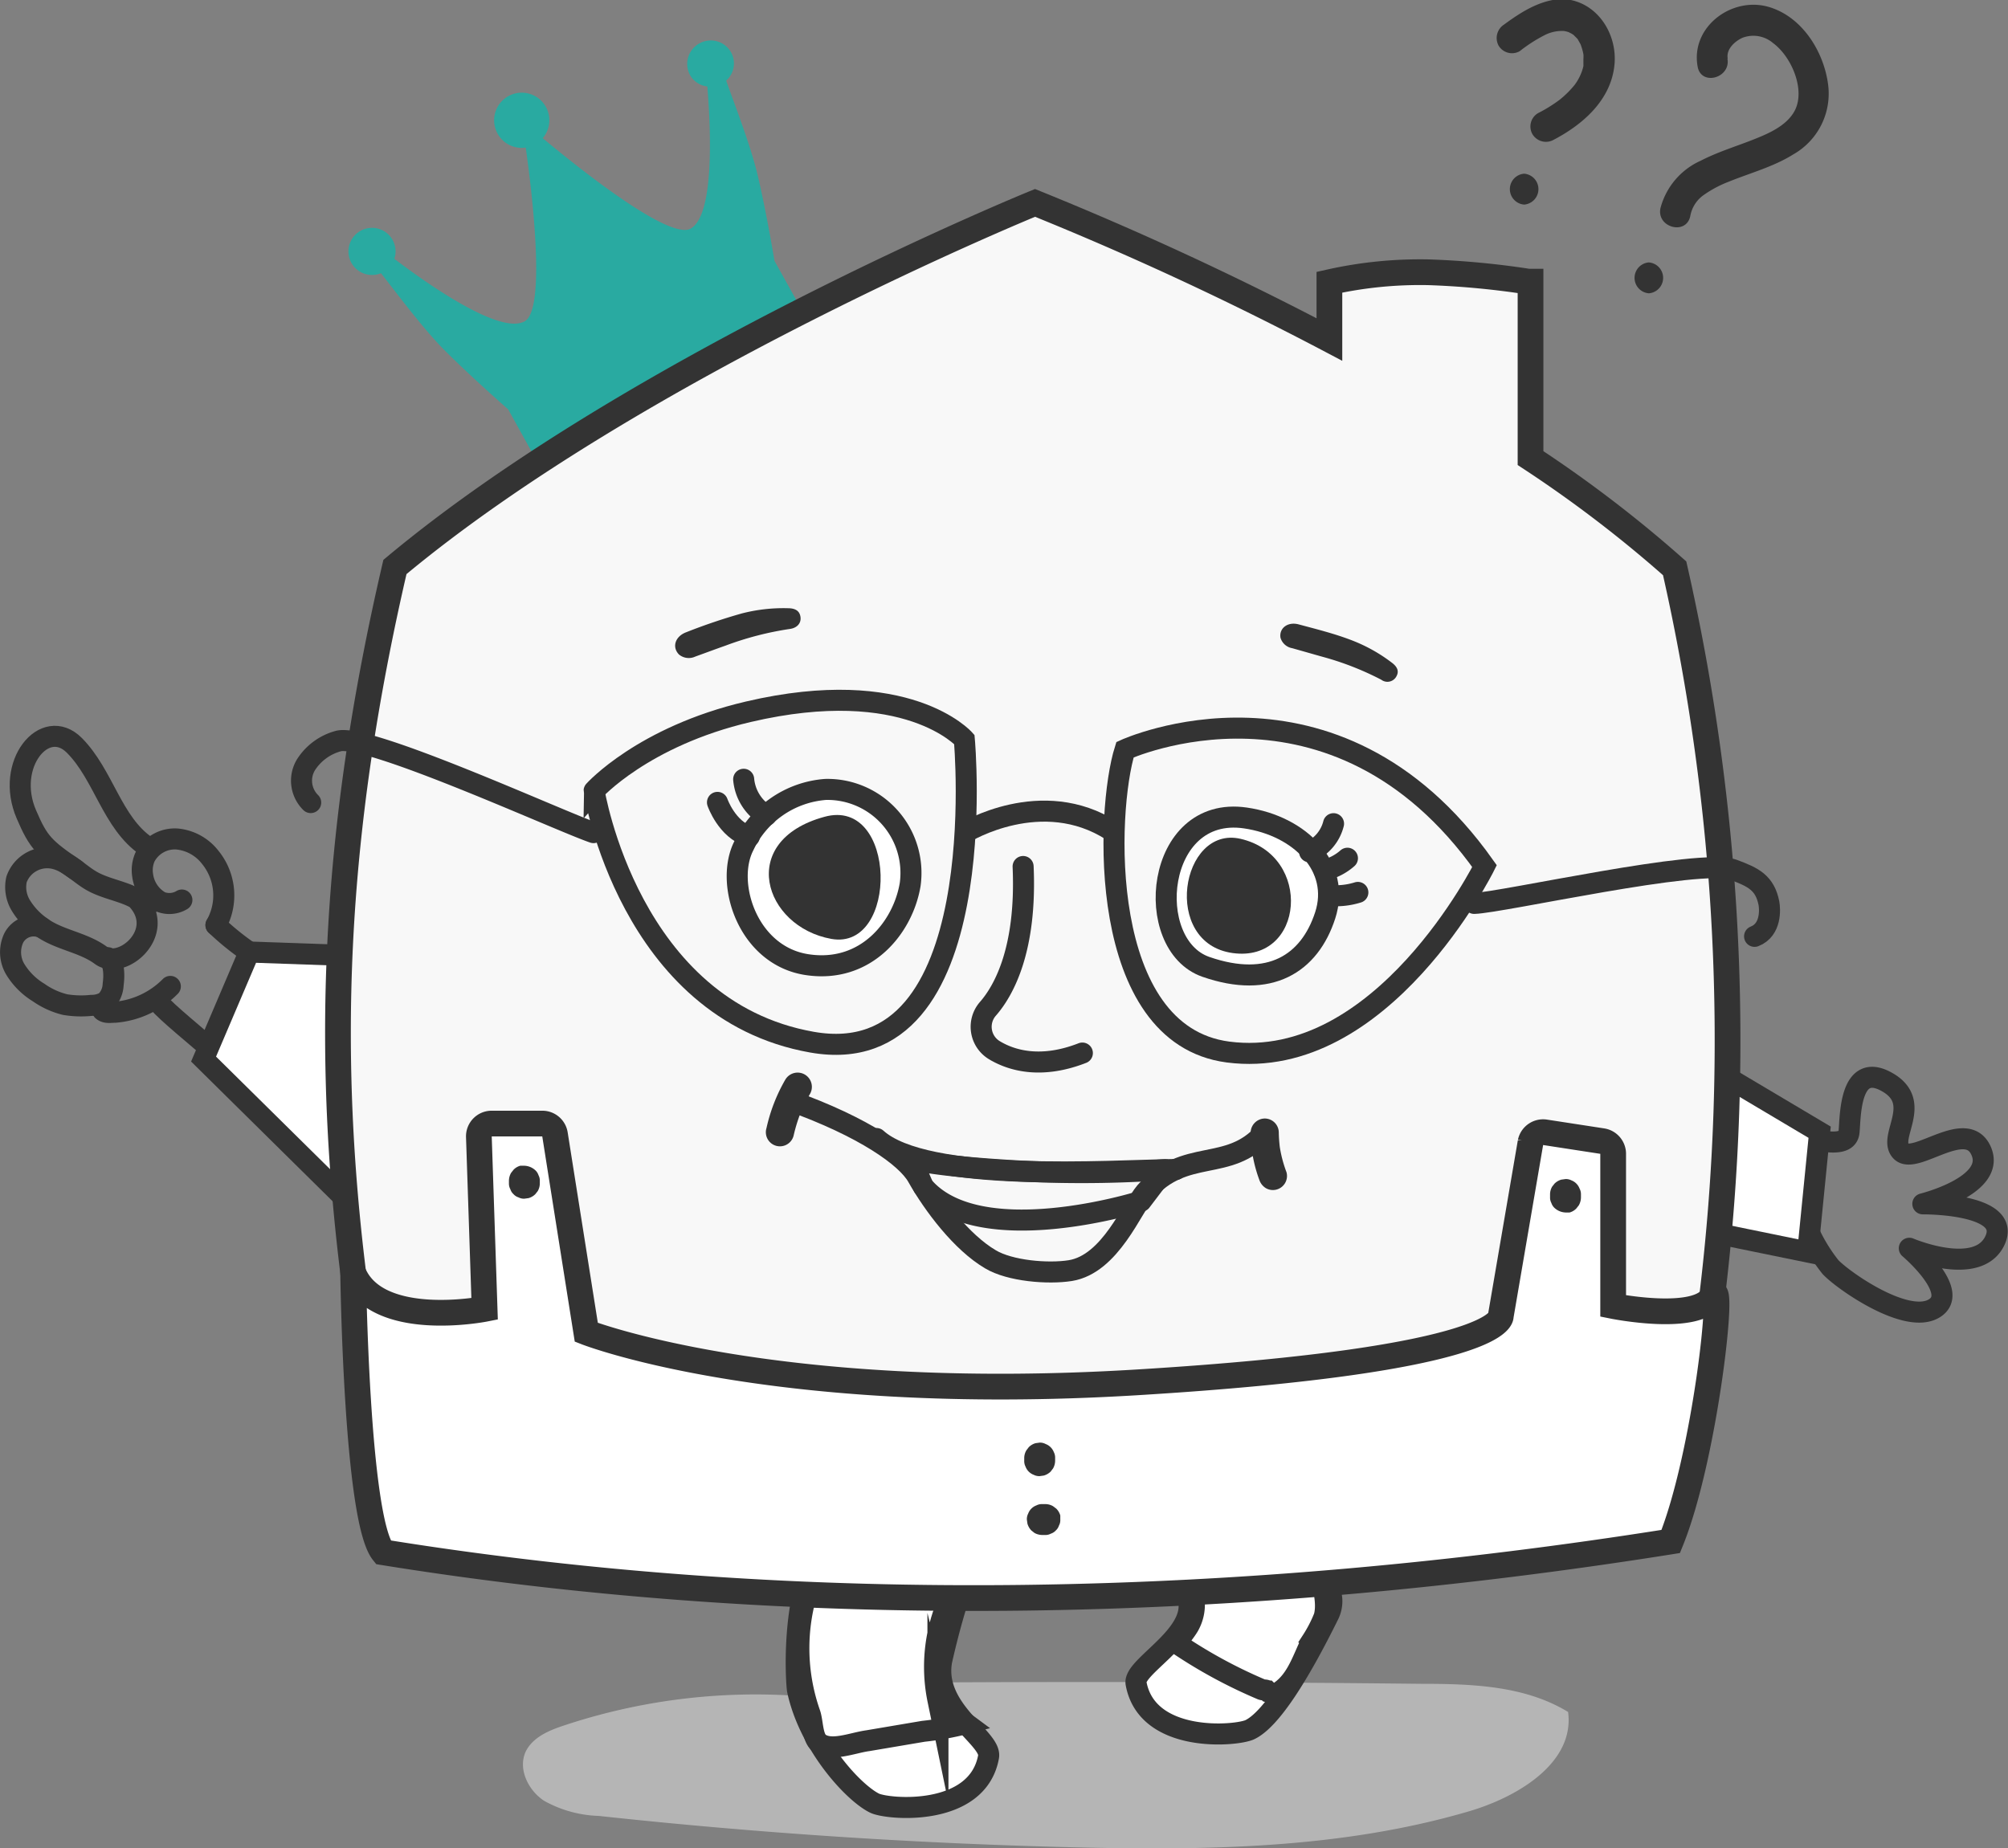 <svg xmlns="http://www.w3.org/2000/svg" viewBox="0 0 213.85 196.87">
    <rect x="0" y="0" width="213.85" height="196.87" fill="#808080" stroke="none"/>
    <defs>
        <style>
            .cls-1 {
                fill: #333;
            }

            .cls-2 {
                opacity: 0.7;
            }

            .cls-3 {
                fill: #ccc;
            }

            .cls-10,
            .cls-4,
            .cls-9 {
                fill: #fff;
            }

            .cls-11,
            .cls-12,
            .cls-4,
            .cls-6,
            .cls-8,
            .cls-9 {
                stroke: #333;
            }

            .cls-11,
            .cls-12,
            .cls-4,
            .cls-8,
            .cls-9 {
                stroke-miterlimit: 10;
            }

            .cls-11,
            .cls-12,
            .cls-4,
            .cls-6 {
                stroke-width: 2.24px;
            }

            .cls-11,
            .cls-12,
            .cls-5,
            .cls-6 {
                fill: none;
            }

            .cls-12,
            .cls-6 {
                stroke-linecap: round;
            }

            .cls-6 {
                stroke-linejoin: round;
            }

            .cls-7 {
                fill: #29aaa1;
            }

            .cls-8 {
                fill: #f8f8f8;
            }

            .cls-8,
            .cls-9 {
                stroke-width: 2.74px;
            }
        </style>
    </defs>
    <g id="Layer_2" data-name="Layer 2">
        <g id="Layer_1-2" data-name="Layer 1">
            <path class="cls-1"
                d="M184,6.24c-.18-1,.75-1.84,1.56-2.21a3.22,3.22,0,0,1,3.26.55c2,1.47,3.47,5,2.32,7.2-.75,1.43-2.38,2.27-4,2.92-2,.82-4.08,1.42-6,2.41a7.67,7.67,0,0,0-4.3,5.05c-.45,2.06,2.72,2.94,3.17.87a3.48,3.48,0,0,1,1.42-2.25,12.18,12.18,0,0,1,2.66-1.42c2.31-.94,4.78-1.59,6.9-2.92a7.44,7.44,0,0,0,3.71-7.37c-.44-3.57-2.8-7.36-6.43-8.36-3.94-1.07-8.25,2.23-7.47,6.4.38,2.08,3.55,1.2,3.17-.87Z" />
            <path class="cls-1" d="M175.6,31.24a1.65,1.65,0,0,0,0-3.29,1.65,1.65,0,0,0,0,3.29Z" />
            <path class="cls-1"
                d="M161.85,5.45a16,16,0,0,1,2.58-1.67,4.06,4.06,0,0,1,2.12-.48,3.08,3.08,0,0,1,.66.18c-.33-.13.08.06.12.08l.24.15c-.15-.11-.15-.11,0,0l.39.39c.25.26-.08-.16.09.12l.28.5c.08.17.09.17,0,0l.1.28c.05.16.1.33.14.49s.11.59.06.22a4,4,0,0,1,0,.6c0,.17,0,.34,0,.52a1.8,1.8,0,0,1,0,.22c0-.2,0-.19,0,0a5.38,5.38,0,0,1-.94,2,10.53,10.53,0,0,1-1.57,1.56,15.45,15.45,0,0,1-2.32,1.44,1.65,1.65,0,0,0-.59,2.25,1.67,1.67,0,0,0,2.25.59c3.12-1.63,6.12-4.24,6.48-8,.33-3.42-2-6.91-5.63-7C164,0,162,1.28,160.19,2.61a1.7,1.7,0,0,0-.59,2.25,1.66,1.66,0,0,0,2.25.59Z" />
            <path class="cls-1" d="M162.32,21.79a1.65,1.65,0,0,0,0-3.29,1.65,1.65,0,0,0,0,3.29Z" />
            <g class="cls-2">
                <path class="cls-3"
                    d="M88.72,181A64.7,64.7,0,0,0,60,183.8c-1.57.52-3.25,1.24-4,2.73-.87,1.84.23,4.13,1.93,5.26a12.7,12.7,0,0,0,5.83,1.62q25.14,2.72,50.46,3.34c14.17.35,28.58.17,42.19-3.82,5.24-1.53,11.31-5.18,10.59-10.59-4.61-2.82-10.3-3-15.7-3q-27.27-.3-54.55-.13Z" />
            </g>
            <path class="cls-4"
                d="M121.72,160.5a34.75,34.75,0,0,0,4.27,8.61c3,4.41-5.36,8.2-5,10.18,1.17,6.45,10.71,5.62,12.13,4.93,2.27-1.1,5.3-6,8.38-12.23a3.24,3.24,0,0,0,.33-1.73A26.91,26.91,0,0,0,138,159.69" />
            <path class="cls-4"
                d="M103.46,166.13a83.45,83.45,0,0,0-3.18,10.8c-.9,5.24,5.37,8.21,5,10.18-1.18,6.46-10.72,5.63-12.14,4.94-2.26-1.11-6.94-6.19-8.2-12-.13-.58-.75-9.59,2.19-14.68" />
            <path class="cls-4"
                d="M86.18,168.84a21,21,0,0,0,.08,13.66c.31.87.24,2.53.95,3.12,1.27,1,3.58,0,5.21-.22l5.91-1a31.32,31.32,0,0,0,4.56-.83c-.81-.6-2.76-1.52-3-2.5a17.48,17.48,0,0,1,2.68-13.39l-15.79,0Z" />
            <path class="cls-4"
                d="M126.26,168.12a4.59,4.59,0,0,1,.37,5c-.38.67-.94,1.24-1.28,1.93a52.77,52.77,0,0,0,9,4.89c.2.09.45,0,.63.17a1,1,0,0,0,1.4,0c1.78-1.28,2.34-3.39,3.32-5.35a14.43,14.43,0,0,0,1.32-2.56c.46-1.71-.32-3.77-.59-5.52q-6.49.5-13,1.18Z" />
            <path class="cls-5" d="M18.16,104.82a9.27,9.27,0,0,1-5.85,2.75c-.48,0-1,.13-1.37-.19" />
            <path class="cls-5"
                d="M19.4,95.62a2.51,2.51,0,0,1-2.28.19A3.81,3.81,0,0,1,15.21,93a3.33,3.33,0,0,1,3.66-3.86,5.11,5.11,0,0,1,3.54,1.94A6.44,6.44,0,0,1,23,98.3" />
            <path class="cls-5"
                d="M15.62,89.9C11.94,87.4,11.08,82.31,8,79.16s-7.43,2-5.12,7.34c1.29,3,1.86,3.58,5.26,5.9" />
            <path class="cls-5"
                d="M15.67,96.38c-1.44-1.62-3.93-1.7-5.82-2.75-1.31-.73-2.36-1.94-3.8-2.37a3.46,3.46,0,0,0-4.23,2.17,3.74,3.74,0,0,0,.5,2.85,8,8,0,0,0,2,2.13c1.92,1.47,4.54,1.67,6.48,3.1,2.24,1.66,7.07-2.44,3.85-5.93" />
            <path class="cls-5"
                d="M11.5,101.76c.73.46.69,2,.57,2.85a2.6,2.6,0,0,1-.8,1.82,2.66,2.66,0,0,1-1.5.4,10.5,10.5,0,0,1-2.8-.07,8.12,8.12,0,0,1-2.84-1.29A7.48,7.48,0,0,1,1.66,103a3.55,3.55,0,0,1-.17-3.36,2.38,2.38,0,0,1,3-1.12" />
            <path class="cls-5"
                d="M37,125.4c-9-10-18.3-16.68-20.14-18.88L23,98.3c2.33,2.19,5.14,4.31,8.27,5a2.59,2.59,0,0,0,2.45-.32Z" />
            <path class="cls-6" d="M18.14,105.06a9.37,9.37,0,0,1-5.85,2.75c-.48,0-1,.13-1.37-.19" />
            <path class="cls-6"
                d="M19.37,95.86a2.57,2.57,0,0,1-2.28.19,3.8,3.8,0,0,1-1.9-2.83,3.49,3.49,0,0,1,.25-1.94,3.58,3.58,0,0,1,3.41-1.92,5.07,5.07,0,0,1,3.53,1.94A6.42,6.42,0,0,1,23,98.53" />
            <path class="cls-6"
                d="M15.59,90.13c-3.67-2.5-4.53-7.58-7.67-10.74s-7.42,2-5.11,7.35c1.29,3,1.85,3.58,5.26,5.9" />
            <path class="cls-6"
                d="M15.65,96.62c-1.45-1.62-3.93-1.7-5.83-2.76C8.51,93.13,7.46,91.92,6,91.5a3.46,3.46,0,0,0-4.24,2.17,3.78,3.78,0,0,0,.51,2.85,7.65,7.65,0,0,0,2,2.13c1.91,1.46,4.53,1.67,6.47,3.1,2.24,1.66,7.07-2.44,3.86-5.93" />
            <path class="cls-6"
                d="M11.47,102c.74.47.7,2,.58,2.86a2.69,2.69,0,0,1-.8,1.82,2.86,2.86,0,0,1-1.5.4A10.56,10.56,0,0,1,6.94,107a8.35,8.35,0,0,1-2.83-1.29,7.42,7.42,0,0,1-2.47-2.45,3.56,3.56,0,0,1-.18-3.35,2.38,2.38,0,0,1,3-1.12" />
            <path class="cls-6"
                d="M33.72,103.18a2.6,2.6,0,0,1-2.44.32,13.59,13.59,0,0,1-4.74-2.1A28.25,28.25,0,0,1,23,98.53" />
            <path class="cls-6" d="M37,125.64c-9-10-18.3-16.68-20.13-18.88" />
            <polygon class="cls-4" points="21.68 112.8 26.54 101.4 46.28 102.09 41.57 132.44 21.68 112.8" />
            <path class="cls-6"
                d="M181.68,114.41c.76.76,3.84,4.78,8.44,6.16s6.64,1.46,6.8,0,0-7.56,4-5.35.05,5.89,1.55,7.41,7-3.67,8.54,0-6.23,5.59-6.23,5.59,9.51-.09,7.69,3.88-9.13.85-9.13.85,5.57,4.71,2.61,6.43-9.66-3-11-4.42a18.16,18.16,0,0,1-2.55-4.32s-3,2.48-13-3.76" />
            <polygon class="cls-4" points="193.79 120.59 192.52 133.35 176.16 130 176.69 110.43 193.79 120.59" />
            <path class="cls-7"
                d="M74.49,4.62a2.49,2.49,0,0,0-1,3.38,2.43,2.43,0,0,0,1.84,1.21c.37,4.51.79,13.71-1.78,15.14-2.3,1.28-12.11-6.6-15.75-9.63a2.94,2.94,0,1,0-1.81,1c.66,4.65,2.19,17.22-.11,18.5C53.23,35.72,45.36,30.12,42,27.57a2.51,2.51,0,1,0-1.43,1.53c1.23,1.52,4.35,5.77,6.75,8.18,2.94,2.95,6.8,6.32,6.8,6.32L57,48.8a1.28,1.28,0,0,0,1.74.49L84.89,34.75a1.28,1.28,0,0,0,.5-1.74l-2.91-5.23s-.83-5.07-1.79-9.12c-.8-3.4-2.79-8.39-3.35-10.08a2.43,2.43,0,0,0,.52-3A2.48,2.48,0,0,0,74.49,4.62Z" />
            <path class="cls-8"
                d="M178.35,60.53A134,134,0,0,0,163,48.79V30h-.22a89.58,89.58,0,0,0-10.6-1,44,44,0,0,0-10.6,1.06v6.1a345,345,0,0,0-31.35-14.55S67.79,38.9,42.06,60.39c-6.6,28.39-7.66,52.48-3.93,79.08,1,7,2.3,14.2,3.93,21.69a431.2,431.2,0,0,0,136.29.14,225.87,225.87,0,0,0,4-23.29A227.21,227.21,0,0,0,178.35,60.53Z" />
            <path class="cls-9"
                d="M37.61,135.54c2.52,6.14,14,3.87,14,3.87L51,121.08a1.36,1.36,0,0,1,1.36-1.41h5.4a1.36,1.36,0,0,1,1.34,1.13l3.34,21.1s19.66,7.69,58.54,5.34c39.52-2.4,38.85-7.07,38.85-7.07l3.17-18.5a1.37,1.37,0,0,1,1.54-1.07l6.11.94a1.37,1.37,0,0,1,1.15,1.4l0,16.16s9.1,1.83,10.61-1.09c1.33-2.57-.8,17.12-4.48,26.17-45.15,7.17-92,8.42-137.12,1.15C37.94,161.78,37.61,135.54,37.61,135.54Z" />
            <path class="cls-10" d="M110.73,155.57v-.27" />
            <path class="cls-1"
                d="M112.37,155.57v-.27a1.28,1.28,0,0,0-.14-.64,1.5,1.5,0,0,0-.87-.86,1.27,1.27,0,0,0-.63-.15l-.44.06a1.65,1.65,0,0,0-.73.43l-.25.33a1.6,1.6,0,0,0-.23.83v.27a1.28,1.28,0,0,0,.14.64,1.48,1.48,0,0,0,.87.87,1.28,1.28,0,0,0,.64.14l.43-.06a1.73,1.73,0,0,0,.73-.42l.26-.34a1.69,1.69,0,0,0,.22-.83Z" />
            <path class="cls-10" d="M166.72,127.5v-.28" />
            <path class="cls-1"
                d="M168.37,127.5v-.28a1.27,1.27,0,0,0-.15-.63,1.5,1.5,0,0,0-.86-.87,1.28,1.28,0,0,0-.64-.14l-.44.06a1.69,1.69,0,0,0-.72.42l-.26.33a1.64,1.64,0,0,0-.22.83v.28a1.22,1.22,0,0,0,.14.63,1.24,1.24,0,0,0,.34.53,1.82,1.82,0,0,0,1.16.48l.44,0a1.56,1.56,0,0,0,.72-.43l.26-.33a1.73,1.73,0,0,0,.23-.83Z" />
            <path class="cls-10" d="M55.85,126.08v-.28" />
            <path class="cls-1"
                d="M57.49,126.08v-.28a1.22,1.22,0,0,0-.14-.63,1.24,1.24,0,0,0-.34-.53,1.82,1.82,0,0,0-1.16-.48l-.44,0a1.56,1.56,0,0,0-.72.43l-.26.33a1.73,1.73,0,0,0-.23.83v.28a1.27,1.27,0,0,0,.15.63,1.21,1.21,0,0,0,.34.53,1.19,1.19,0,0,0,.53.34,1.22,1.22,0,0,0,.63.14l.44-.06a1.69,1.69,0,0,0,.72-.42l.26-.33a1.64,1.64,0,0,0,.22-.83Z" />
            <path class="cls-10" d="M111,161.85h.28" />
            <path class="cls-1"
                d="M111,163.49h.28a1.22,1.22,0,0,0,.63-.14,1.24,1.24,0,0,0,.53-.34,1.21,1.21,0,0,0,.34-.53,1.17,1.17,0,0,0,.14-.63l0-.44a1.65,1.65,0,0,0-.43-.73l-.33-.25a1.62,1.62,0,0,0-.83-.23H111a1.26,1.26,0,0,0-.63.14,1.48,1.48,0,0,0-.87.87,1.28,1.28,0,0,0-.14.64l.06.43a1.73,1.73,0,0,0,.42.73l.33.26a1.75,1.75,0,0,0,.83.22Z" />
            <path class="cls-11" d="M102.79,88.67s8.15-5,15.63-.18" />
            <path class="cls-12"
                d="M157,96.22c3-.09,24.14-4.88,27.61-3.58,2.1.78,3.35,1.37,3.78,3.57.11.6.27,2.82-1.53,3.52" />
            <path class="cls-12"
                d="M63.21,88.68C59.67,87.48,39,78,36,78.94a5.9,5.9,0,0,0-3.43,2.54,3.27,3.27,0,0,0,.52,4" />
            <path class="cls-11"
                d="M79.69,75.81c-11.24,2.63-16.42,8.42-16.42,8.42S67,107.57,86.48,111,102.7,78.76,102.7,78.76,96.59,71.85,79.69,75.81Z" />
            <path class="cls-11"
                d="M119.81,79.85s22.26-10.21,38.29,12.4c0,0-10.88,21.94-27.32,19.8C116.8,110.22,117.78,86.28,119.81,79.85Z" />
            <path class="cls-4"
                d="M87.93,84.08a8.9,8.9,0,0,1,9,10.14c-.76,4.54-4.69,9.49-11,8.52s-8.77-8.68-6.7-12.68A10.48,10.48,0,0,1,87.93,84.08Z" />
            <path class="cls-12" d="M79.2,83a5,5,0,0,0,2.41,3.85" />
            <path class="cls-12" d="M76.41,85.46s1,2.9,3.4,3.63" />
            <path class="cls-1" d="M87.79,87c7.79-2.17,7.94,14.3.74,13S78.44,89.56,87.79,87Z" />
            <path class="cls-4"
                d="M132.63,87.12c5.86.85,10.17,5.24,8.5,10.38s-5.91,7.84-12.7,5.48S123,85.72,132.63,87.12Z" />
            <path class="cls-12" d="M139.47,90.73a4.45,4.45,0,0,0,2.55-3" />
            <path class="cls-12" d="M141,92.69a5.67,5.67,0,0,0,2.5-1.28" />
            <path class="cls-12" d="M141.51,95.37a7.88,7.88,0,0,0,3.1-.32" />
            <path class="cls-1" d="M132.11,89.34c7.75,1.77,6.81,13.21-.82,12.17S125.75,87.89,132.11,89.34Z" />
            <path class="cls-1"
                d="M72.31,69.71c-.77-.79-.41-1.93.77-2.37a61.53,61.53,0,0,1,5.91-2,17.68,17.68,0,0,1,4.91-.56c.68,0,1.25.2,1.35.93s-.44,1.19-1.14,1.28a33.46,33.46,0,0,0-6.83,1.77c-1.08.38-2.15.78-3.23,1.17A1.64,1.64,0,0,1,72.31,69.71Z" />
            <path class="cls-1"
                d="M136.37,67.92c-.16-1,.76-1.73,1.93-1.42,1.93.52,3.88,1,5.75,1.73a17.18,17.18,0,0,1,4.14,2.32c.53.39.87.86.53,1.48a1.08,1.08,0,0,1-1.61.37,31.27,31.27,0,0,0-6.31-2.46l-3.17-.9A1.58,1.58,0,0,1,136.37,67.92Z" />
            <path class="cls-12"
                d="M115.27,112.16c-4.22,1.65-7.37.9-9.36-.3a2.91,2.91,0,0,1-.71-4.4c1.76-2,4.15-6.45,3.76-15.17" />
            <path class="cls-12"
                d="M84.15,117.23c7.87,2.81,12.37,6,13.55,8.09,1.75,3.09,4.72,7,7.77,8.8,2.07,1.25,6.13,1.59,8.52,1.21,4.27-.69,6.57-6.7,8-8.37,4.25-4.81,8.81-2,12.66-6.31" />
            <path class="cls-12" d="M125.23,124.56c-7.13.1-26.6,1.49-31.89-3.3" />
            <path class="cls-1"
                d="M83.63,115a18.07,18.07,0,0,0-2,5.15,1.5,1.5,0,1,0,2.89.8,17.09,17.09,0,0,1,.89-2.79l-.15.36a17.16,17.16,0,0,1,1-2A1.5,1.5,0,0,0,83.63,115Z" />
            <path class="cls-1"
                d="M133.19,120.65a14.81,14.81,0,0,0,.92,5,1.65,1.65,0,0,0,.69.89,1.5,1.5,0,0,0,2.21-1.69,13.53,13.53,0,0,1-.76-3l.06.4a14.71,14.71,0,0,1-.12-1.62,1.5,1.5,0,0,0-1.5-1.5,1.53,1.53,0,0,0-1.5,1.5Z" />
            <path class="cls-6"
                d="M98.33,126.37c6,7,23.19,1.57,23.19,1.57l2.55-3.36a126.82,126.82,0,0,1-17.77,0c-7.28-.48-9.23-1.11-9.23-1.11Z" />
        </g>
    </g>
</svg>